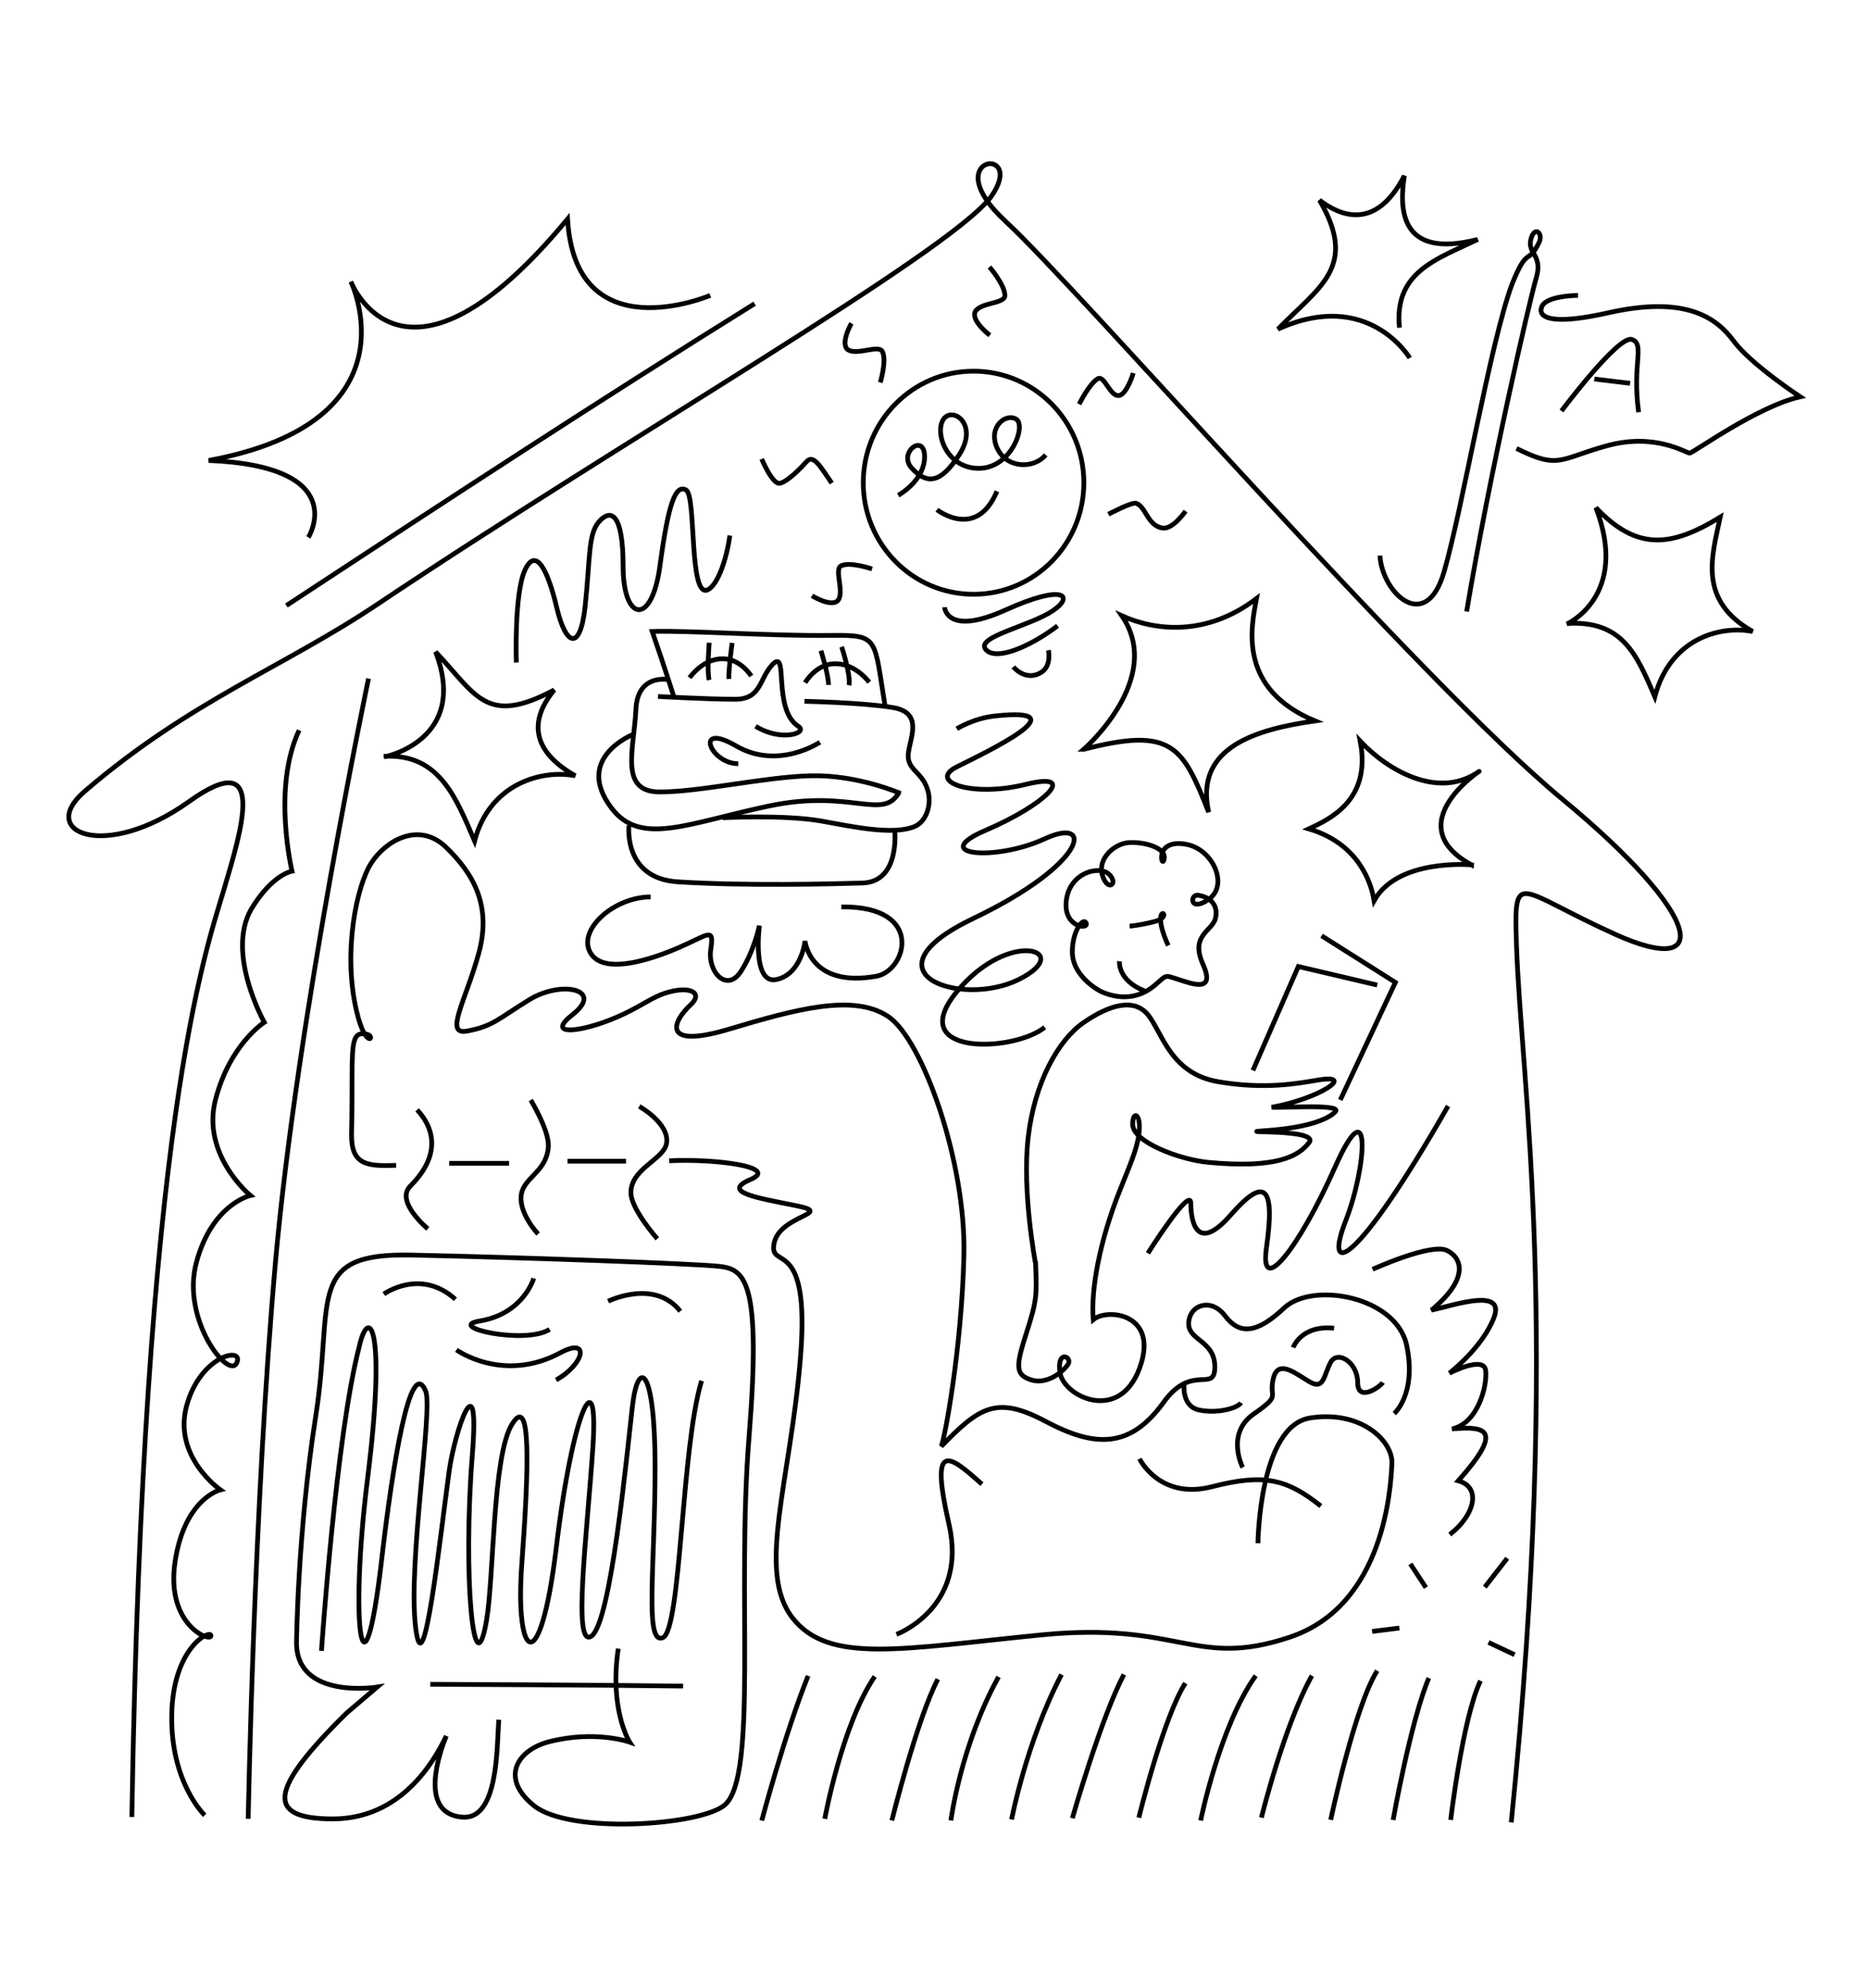 <?xml version="1.0" encoding="UTF-8"?> <svg xmlns="http://www.w3.org/2000/svg" fill="none" height="419" viewBox="0 0 394 419" width="394"><path d="m27.796 383.015c2.391-146.319 15.523-182.382 19.349-195.306 3.825-12.933 9.366-30.669-7.269-18.762-17.71 12.67-32.172 6.56-22.012-2.147 22.298-19.125 41.824-26.103 61.785-39.476 52.205-34.978 120.048-73.809 129.223-85.78 7.972-11.176-11.971-8.766 3.19 5.193 15.155 13.959 87.349 96.947 117.257 121.693 29.917 24.736 31.909 37.878 11.172 28.513-20.737-9.361-21.332-14.087-20.814 1.979.957 29.684 9.619 80.078-1.094 185.224m-240.895-241.106s-15.074 71.82-19.621 123.05c-4.547 51.238-5.74 117.307-5.74 117.307m-9.166-.74s-7.21-6.832-6.956-21.195c.254-14.368 8.304-18.091 8.277-16.656-.027 1.434-9.574-2.197-7.582-15.571 2.001-13.383 9.552-15.189 9.552-15.189s-10.019-6.969-7.115-17.691c2.9-10.727 12.229-12.611 10.559-9.047-1.67 3.563-11.757-9.139-8.49-21.223 3.335-12.32 11.385-14.077 11.385-14.077s-10.391-8.544-7.356-20.229c3.036-11.684 10.282-16.283 10.282-16.283s-8.127-14.449-2.763-23.837c4.438-7.373 8.608-8.026 8.608-8.026s-4.243-17.582 1.502-29.703m17.978 5.616s17.915-3.478 10.791-22.122c8.617 9.098 10.636 15.676 24.998 8.013-3.349 4.058-7.151 11.517 4.442 18.09-6.838-1.33-17.982 1.444-21.231 13.746-3.825-8.857-7.356-18.558-19.154-17.836m249.399-27.878s13.281-5.897 6.148-24.541c8.617 9.098 15.818 8.358 26.201 1.993-1.766 8.326-4.751 17.532 6.842 24.101-6.838-1.33-17.379 1.443-20.628 13.746-3.825-8.857-6.761-16.148-18.55-15.435m-33.111-55.955s-8.721-14.749-27.779-6.092c8.744-8.97 16.966-13.128 8.753-27.178 4.183 3.191 11.779 6.696 17.887-5.152-1.062 6.882-1.112 17.668 15.478 13.424-8.694 4.176-17.692 6.855-16.513 18.617m-161.426 85.67s-12.751 4.921-4.683 15.571c6.194 8.171 16.158 3.123 33.383-.467 17.225-3.591 23.927 3.259 27.281-2.919m-48.458-23.656s-6.693-1.484-7.056 6.219c-.408 8.553-3.589 17.432 5.023 17.432 8.613 0 22.08-3.173 31.895-3.409s18.872 3.727 18.872 3.727m-57.251 6.773s-1.298 11.14 10.314 11.862c14.294.89 32.24.449 38.906.245 8.022-.245 6.793-11.149 6.793-11.149m-36.261-2.61s13.069-.686 20.855.703c6.226 1.112 15.015 3.083 19.635 1.131 2.645-1.113 3.734-5.153 2.595-8.054-1.143-3.472-4.311-3.935-3.952-7.304.358-3.377 3.208-8.62-3.231-9.701-6.439-1.076-18.668-1.316-18.668-1.316m-30.865-1.026s10.695.594 16.236.594c5.54 0 5.055-4.235 7.814-7.236 3.63-3.954-.059 9.311 5.513 12.924 2.214 1.435-3.68 3.337-8.98 0m13.545 3.364s-8.781 5.956-17.67.781-5.563 3.709.458 3.759m-13.572-14.118s-1.951-6.219-4.564-13.764c7.627-.254 24.911.985 37.662.831 10.305-.118 9.034.476 11.476 15.207m-16.898-5.243s2.178-3.886 6.184-3.995c4.003-.109 6.771 3.182 7.329 3.904m-24.876-1.312s-2.232-3.663-6.08-3.641c-3.853.028-6.403 3.292-6.92 3.995m27.689-5.701s1.601 5.057 1.601 7.222m-20.319-8.857s-.772 5.525-.694 7.604m23.781-6.782s1.961 5.974 1.552 8.103m-29.476-8.961s-.486 5.811-.018 7.849m-40.644-3.673s-.486-14.435 1.806-19.465c2.291-5.026 4.801-.168 6.72 7.899 1.915 8.071 4.955 9.36 5.99-.359 1.084-10.164.585-15.208 2.976-17.845 2.392-2.629 5.024-1.911 5.024 9.578 0 11.49 6.03 12.693 7.759-.168 1.788-13.278 3.267-17.218 5.504-16.02 2.237 1.199.499 23.397 4.706 20.978 2.019-1.163 3.843-6.329 4.528-11.372m35.498-8.489s5.554-2.996 5.554-8.139c0-5.143-5.749-.808-2.663 2.47 3.085 3.278 5.935 3.427 10.01-2.946 4.07-6.383-1.434-10.173-3.349-7.427-1.919 2.756.545 10.368 7.424 10.368s10.051-9.038 7.895-10.368c-2.155-1.335-5.98 1.603-4.07 5.983 1.919 4.385 7.659 4.635 10.291 1.552m-21.318 32.113s.363 6.21 12.869.567c12.501-5.642 14.512-2.869 9.874.214-4.801 3.191-16.099 5.429-14.121 8.044 1.974 2.615 9.211-.363 15.201-4.912m-9.334 8.652s2.623 3.26 5.972 1.103c2.11-1.357 1.434-4.607 1.434-4.607m111.635-74.794s-7.21 0-7.719 2.665c0 0-2.078 4.635 14.158.985 16.235-3.65 22.733 1.026 26.363 5.956 3.631 4.921 14.04 11.762 14.04 11.762-9.093 2.038-22.588 11.871-23.31 11.871-.721 0-7.228-4.335-17.361-1.571-10.137 2.774-10.11 5.089-19.135.595m9.474-7.899s12.012-16.038 14.834-15.081c2.822.958.041 5.084 1.434 15.335m-9.339-7 7.542.908m-79.513 144.839 9.574-21.908 16.635 3.914m-11.734-10.392 15.555 9.829-11.612 24.786m-150.564 12.915h-12.342m-12.324.436h-12.629m10.46 117.293c-.427 5.956-.059 21.468-7.941 20.51-9.193-.967-4.315-14.213-3.122-17.091-2.632 5.506-9.574 17.481-23.927 17.481s-13.4-6.228 2.877-22.275l6.462-5.507s-16.962 2.724-16.989-9.333c0 0 .236-23.461 4.07-47.884 3.825-24.423-2.391-34.332 20.102-33.856 22.494.477 59.416 1.775 64.966 2.384 5.504.603 8.88 3.277 6.244 36.166-2.632 32.89 1.901 71.008-5.023 77.296-4.86 4.421-32.749 6.337-40.327.204-7.31-5.915-3.366-11.812 3.327-13.492 9.737-2.442 16.871.109 16.871.109s-4.325-6.736-2.401-19.706m-39.632 7.522s36.329.145 53.295.381m-63.082-82.643s7.71-5.574 15.083 1.113m32.203.404s9.711-4.835 15.211 2.106m-30.902-6.932s-2.137 7.468-11.385 8.993c-7.378 1.221 9.475 5.057 14.734 1.775m-19.643 4.313s9.847 7.104 21.916.603c6.312-3.4 5.105 2.374-.898 5.738m-49.469 57.104s3.086-45.373 7.941-64.04c1.969-8.934 5.817-4.608 1.806 27.487-3.993 31.922-.858 50.271 2.959 17.191 2.255-19.552 6.003-43.062 9.252-35.426 1.593 3.758-3.775 36.243-2.106 49.889 1.67 13.646 5.141-19.025 7.056-32.907 1.189-8.612 6.525-24.11 4.901-3.623-2.042 25.858.331 50.245 2.977 35.087 1.602-9.206 1.257-34.705 5.368-41.41 4.107-6.705 3.553 9.342 2.078 29.453-1.474 20.11 3.857 24.94 7.279-3.573 3.544-29.512 8.948-39.762 7.709-21.086-1.239 18.675-4.342 42.699-.281 39.83 4.07-2.878 7.405-37.883 8.599-48.342 1.198-10.455 4.791-8.394 4.791 12.67s-2.255 37.565 1.62 36.021c3.885-1.543 3.876-40.034 8.186-54.157m94.079-26.874s9.053-14.341 9.053-10.532 1.239 10.65 8.413 2.452c7.174-8.199 9.388-6.143 7.532 6.882-1.529 10.708 6.82.222 14.48-17.006 7.66-17.227 6.761-.231 2.178 11.481-4.574 11.712 1.883 10.223 21.631-24.319m-103.567-79.519s3.53-2.188 7.854-2.674c18.764-2.098-1.66 7.604-7.854 10.7-6.19 3.086 3.063 6.527 14.557 3.69 11.484-2.832 3.884 4.413-8.431 9.665-12.316 5.252 1.942 6.65 12.419 1.807 10.473-4.844 9.035 5.27-14.997 16.76-24.031 11.49-2.682 18.921 9.466 12.924 12.147-6.001-1.852-11.013-13.014 2.556-11.163 13.569 11.925 12.815 18.541 7.499m15.75-13.923s-.477 3.972 5.268 6.247m-104.094-19.806c-7.659 0-15.36 6.823-12.773 11.644 2.586 4.821 12.256 1.806 18.618-.926 6.362-2.733 7.55-4.49 6.829.322-.722 4.821 3.408 9.165 6.325 4.703 2.859-4.376 3.921-9.701 3.921-9.701s-1.62 12.543 3.639 11.362c5.268-1.18 5.981-8.121 5.981-8.121s.957 9.964 15.074 7.427c6.353-1.199 10.287-14.84-7.415-14.604m-93.856 54.466c-6.325.272-9.438-.214-9.398-6.433 0 0 .109-4.548.109-12.37s.372-9.311 2.977-8.861c2.255.39 0 3.758-2.019-4.785-2.959-12.561.041-26.593 3.113-31.305 3.063-4.708 10.051-8.825 15.791-3.241 5.74 5.574 9.602 12.261 6.839 22.316-2.764 10.055-7.329 17.278-2.487 16.388 5.572-1.026 6.566-2.596 13.232-6.659 6.665-4.072 15.895-2.179 8.989 3.232-6.294 4.93 3.104 3.554 10.999-.245 3.943-1.902 5.953-3.478 8.531-4.317 5.286-1.707 8.136-.078 5.427 2.428-4.07 3.768-6.022 9.374 8.077 5.153 14.098-4.218 26.159-7.509 33.479-2.715 7.319 4.794 16.512 30.769 16.031 50.448-.476 19.67-4.07 38.782-4.783 40.221 8.136-8.376 11.721-10.727 22.022-5.271 10.287 5.457 17.737 5.807 24.784-3.922 6.09-8.53 10.873-1.902 10.873-7.567 0-5.666-5.745-5.507-5.505-9.334.236-3.826 4.783-5.27 7.66-1.434 2.877 3.827 6.462 4.022 12.442-1.639 5.981-5.661 23.691-2.429 25.847 7.867 2.155 10.291-2.628 14.368-2.628 14.368m-4.551-30.397s12.342-5.611 15.673-3.972c3.326 1.639 4.597 6.069-3.281 12.584 4.928-1.085 15.564-4.803 13.205 1.511-2.36 6.324-9.407 11.771-9.407 11.771s7.252-3.777 7.642-.576c.39 3.209-1.638 11.176-7.106 12.329 7.564-.69 10.713.373 1.338 10.932 4.919 1.325 3.485 7.29-1.806 11.321m-40.43 1.848s.245-24.736 11.008-26.416c10.773-1.67 17.475 4.889 17.23 9.633-.236 4.735-1.434 29.88-21.536 36.58-20.102 6.705-22.97-3.387-52.41-.477-29.431 2.91-44.75 6.22-52.41-3.59-7.659-9.82-.476-28.536 1.67-54.825 2.156-26.289-6.784-18.195-5.545-24.178s12.96-6.219 4.588-7.899c-8.372-1.679-15.796-2.86-9.575-5.506 6.226-2.647-7.432-4.431-17.143-3.945m156.254 84.967 3.276 5.007m-11.339 9.238 5.749-.721m18.786 3.032 5.495 2.588m-6.276-14.241 4.733-6.092m-24.063 55.178s3.73-20.959 7.532-29.929m-20.687 29.898s5.064-23.983 9.806-31.432m-24.412 30.96s4.782-19.448 10.645-29.912m-23.451 30.515s4.012-19.892 11.603-30.515m-24.639 29.921s5.141-21.087 9.805-28.35m55.936 28.831s2.537-21.554 6.285-29.335m-86.039 28.963s6.185-21.622 10.882-30.279m-23.691 30.556s3.121-16.447 10.527-30.556m-23.328 30.76s2.051-15.793 10.051-30.27m-22.493 30.27s5.268-21.282 9.697-29.784m-23.837 29.439s3.599-19.815 10.537-30.016m-23.818 30.379s4.859-18.304 9.765-30.497m79.286-61.793s-.722 4.921 3.113 5.747c3.825.822 8.136-.354 8.853-1.525m.358 13.633s-3.666-7.105 2.351-11.277c6.012-4.176 3.054-3.214 4.124-7.526 1.071-4.313 5.092-.604 7.896.898 2.8 1.494 2.741-1.611 4.179-4.249 1.434-2.628 5.69-.027 5.69 4.249 0 4.277 4.76.899 5.3 0m-18.894-7.367s1.669-4.785 8.617-4.072m-191.04-20.95s-6.947-5.743-3.698-8.998c5.808-5.806 5.726-11.44 1.443-16.097m25.501 26.18s-4.428-4.658-3.462-8.689c.808-3.36 5.377-4.635 5.631-9.837.118-3.419-3.716-9.702-3.716-9.702m22.874 1.331s6.403 3.572 5.759 7.758c-.536 3.486-7.846 5.456-7.506 10.74.291 3.478 5.554 9.42 5.554 9.42m95.082-152.73s4.937-2.623 5.854-2.315c2.087.677 2.4 4.853 5.681 5.225 2.155.214 4.742-3.581 4.742-3.581m-64.358-27.111s1.407-4.626.441-6.523c-.799-1.571-5.591 1.008-7.406-.486-1.434-1.416.876-5.457.876-5.457m4.356 51.773s-4.569-1.57-6.507-.671c-1.593.74.812 5.624-.74 7.381-1.465 1.384-5.418-1.062-5.418-1.062m56.322-40.38s2.164-4.381 3.925-5.361c1.452-.813 2.509 3.75 4.488 3.545 1.715-.359 2.994-4.744 2.994-4.744m-30.307-22.371s3.268 3.818 3.249 6.033c-.018 1.825-5.377 1.375-6.33 3.545-.644 1.952 3.154 4.83 3.154 4.83m-48.095 26.071s2.274 5.506 3.867 5.125c1.592-.381 4.188-2.996 5.608-4.576 1.416-1.584 2.891 1.017 5.291 4.549m13.649 242.667s15.106-5.556 11.068-23.201c-4.039-17.641-.168-14.877 6.947-8.444m33.215-5.361s4.252 8.757 15.347 5.869c11.103-2.882 15.927-1.443 22.883 4.091m12.46-200.346c.418 7.831 9.652 16.652 13.504 3.455 3.853-13.187 9.72-48.251 14.335-60.662 3.349-8.376 3.299-3.786 5.717-8.843.867-1.807-.821-3.486-1.647-.958-1.093 3.341 2.509 3.486 1.062 8.385-1.511 5.098-9.856 41.419-14.697 70.405m-71.042 66.314s1.593-.05 5.141-.926c3.544-.881 1.502-2.978 1.384-.754-.118 2.225 1.62 5.77 1.62 5.77m-48.771-91.858s8.323 6.509 12.647-3.886m-149.779 24.082c35.353-23.247 66.105-43.33 98.708-63.631m-94.075 49.259s9.261-14.967-21.023-16.206c44.333-8.203 29.98-37.688 29.98-37.688s10.977 28.686 45.681-13.215c1.629 28.227 30.08 16.106 30.08 16.106m55.505 63c12.841 0 23.25-10.527 23.25-23.515 0-12.988-10.409-23.515-23.25-23.515-12.842 0-23.251 10.527-23.251 23.515 0 12.988 10.409 23.515 23.251 23.515zm23.232 32.685s17.134-14.899 8.023-28.155c7.047 3.165 17.806 4.422 28.392-3.631-1.171 6.196-3.934 19.025 12.333 25.798-12.088 1.739-25.506 5.389-22.416 19.243-5.454-13.745-7.582-18.126-26.327-13.255zm81.751 24.355s-15.524-1.444-20.542 7.545c-.926-5.525-4.52-12.407-13.768-15.131 4.275-2.011 13.273-5.974 10.832-18.499 5.98 6.356 16.226 11.976 24.403 6.823 4.81-3.028-17.991 9.965-.925 19.271zm-60.102-4.322c5.609 1.044 8.976 8.621 4.665 11.608-4.056 2.819-3.988-1.19-2.155-.881 2.564.431 4.233 2.079 3.612 4.83-.617 2.751-5.409 3.523-2.664 9.665 2.75 6.142-2.155 4.208-5.15 3.259-2.995-.958-2.391-1.035-4.901 1.153-2.509 2.198-6.461 3.632-11.485 1.358 0 0-5.935-2.987-5.98-8.258-.036-4.376 2.237-7.358 2.877-6.21.812 1.466-4.461 1.121-4.198-4.081.323-6.473 7.056-8.149 9.094-6.11 2.037 2.038-.359 3.727-1.434.186-1.075-3.536 2.518-6.646 5.504-6.882 2.995-.236 7.896.958 7.533 3.35-.409 2.706-2.419-4.313 4.664-2.996zm-31.818 88.345s-2.876-15.081-1.551-26.575c1.316-11.49 6.293-20.469 11.648-24.178 5.345-3.709 10.849-5.479 13.844-1.366 2.995 4.117 4.783 12.134 14.598 13.814 9.815 1.679 16.794.349 21.009-.359 8.177-1.366.363 3.922-9.779 5.747 3.231.118 15.097-.722 13.418.958s-6.107 3.35-14.488 3.945c-8.372.595 11.253-.477 8.984 2.51-2.273 2.997-7.056 5.516-21.177 4.199-6.135-.567-16.023-4.303-16.023-8.025 0-2.888 1.593-2.238 1.407.966-.213 3.6-1.534 6.492-4.052 12.798-4.343 10.845-6.194 21.068-5.668 27.419 2.918-2.511 14.044-1.317 9.738 10.291-4.311 11.607-16.031 5.865-16.753.84-.721-5.035 2.75-3.233 1.679-1.68-1.075 1.553-4.429 4.308-7.777 3.232-3.349-1.076-3.231-2.878-.958-9.937 2.274-7.059 2.156-8.017 1.915-14.604h-.009z" stroke="#000"></path></svg> 